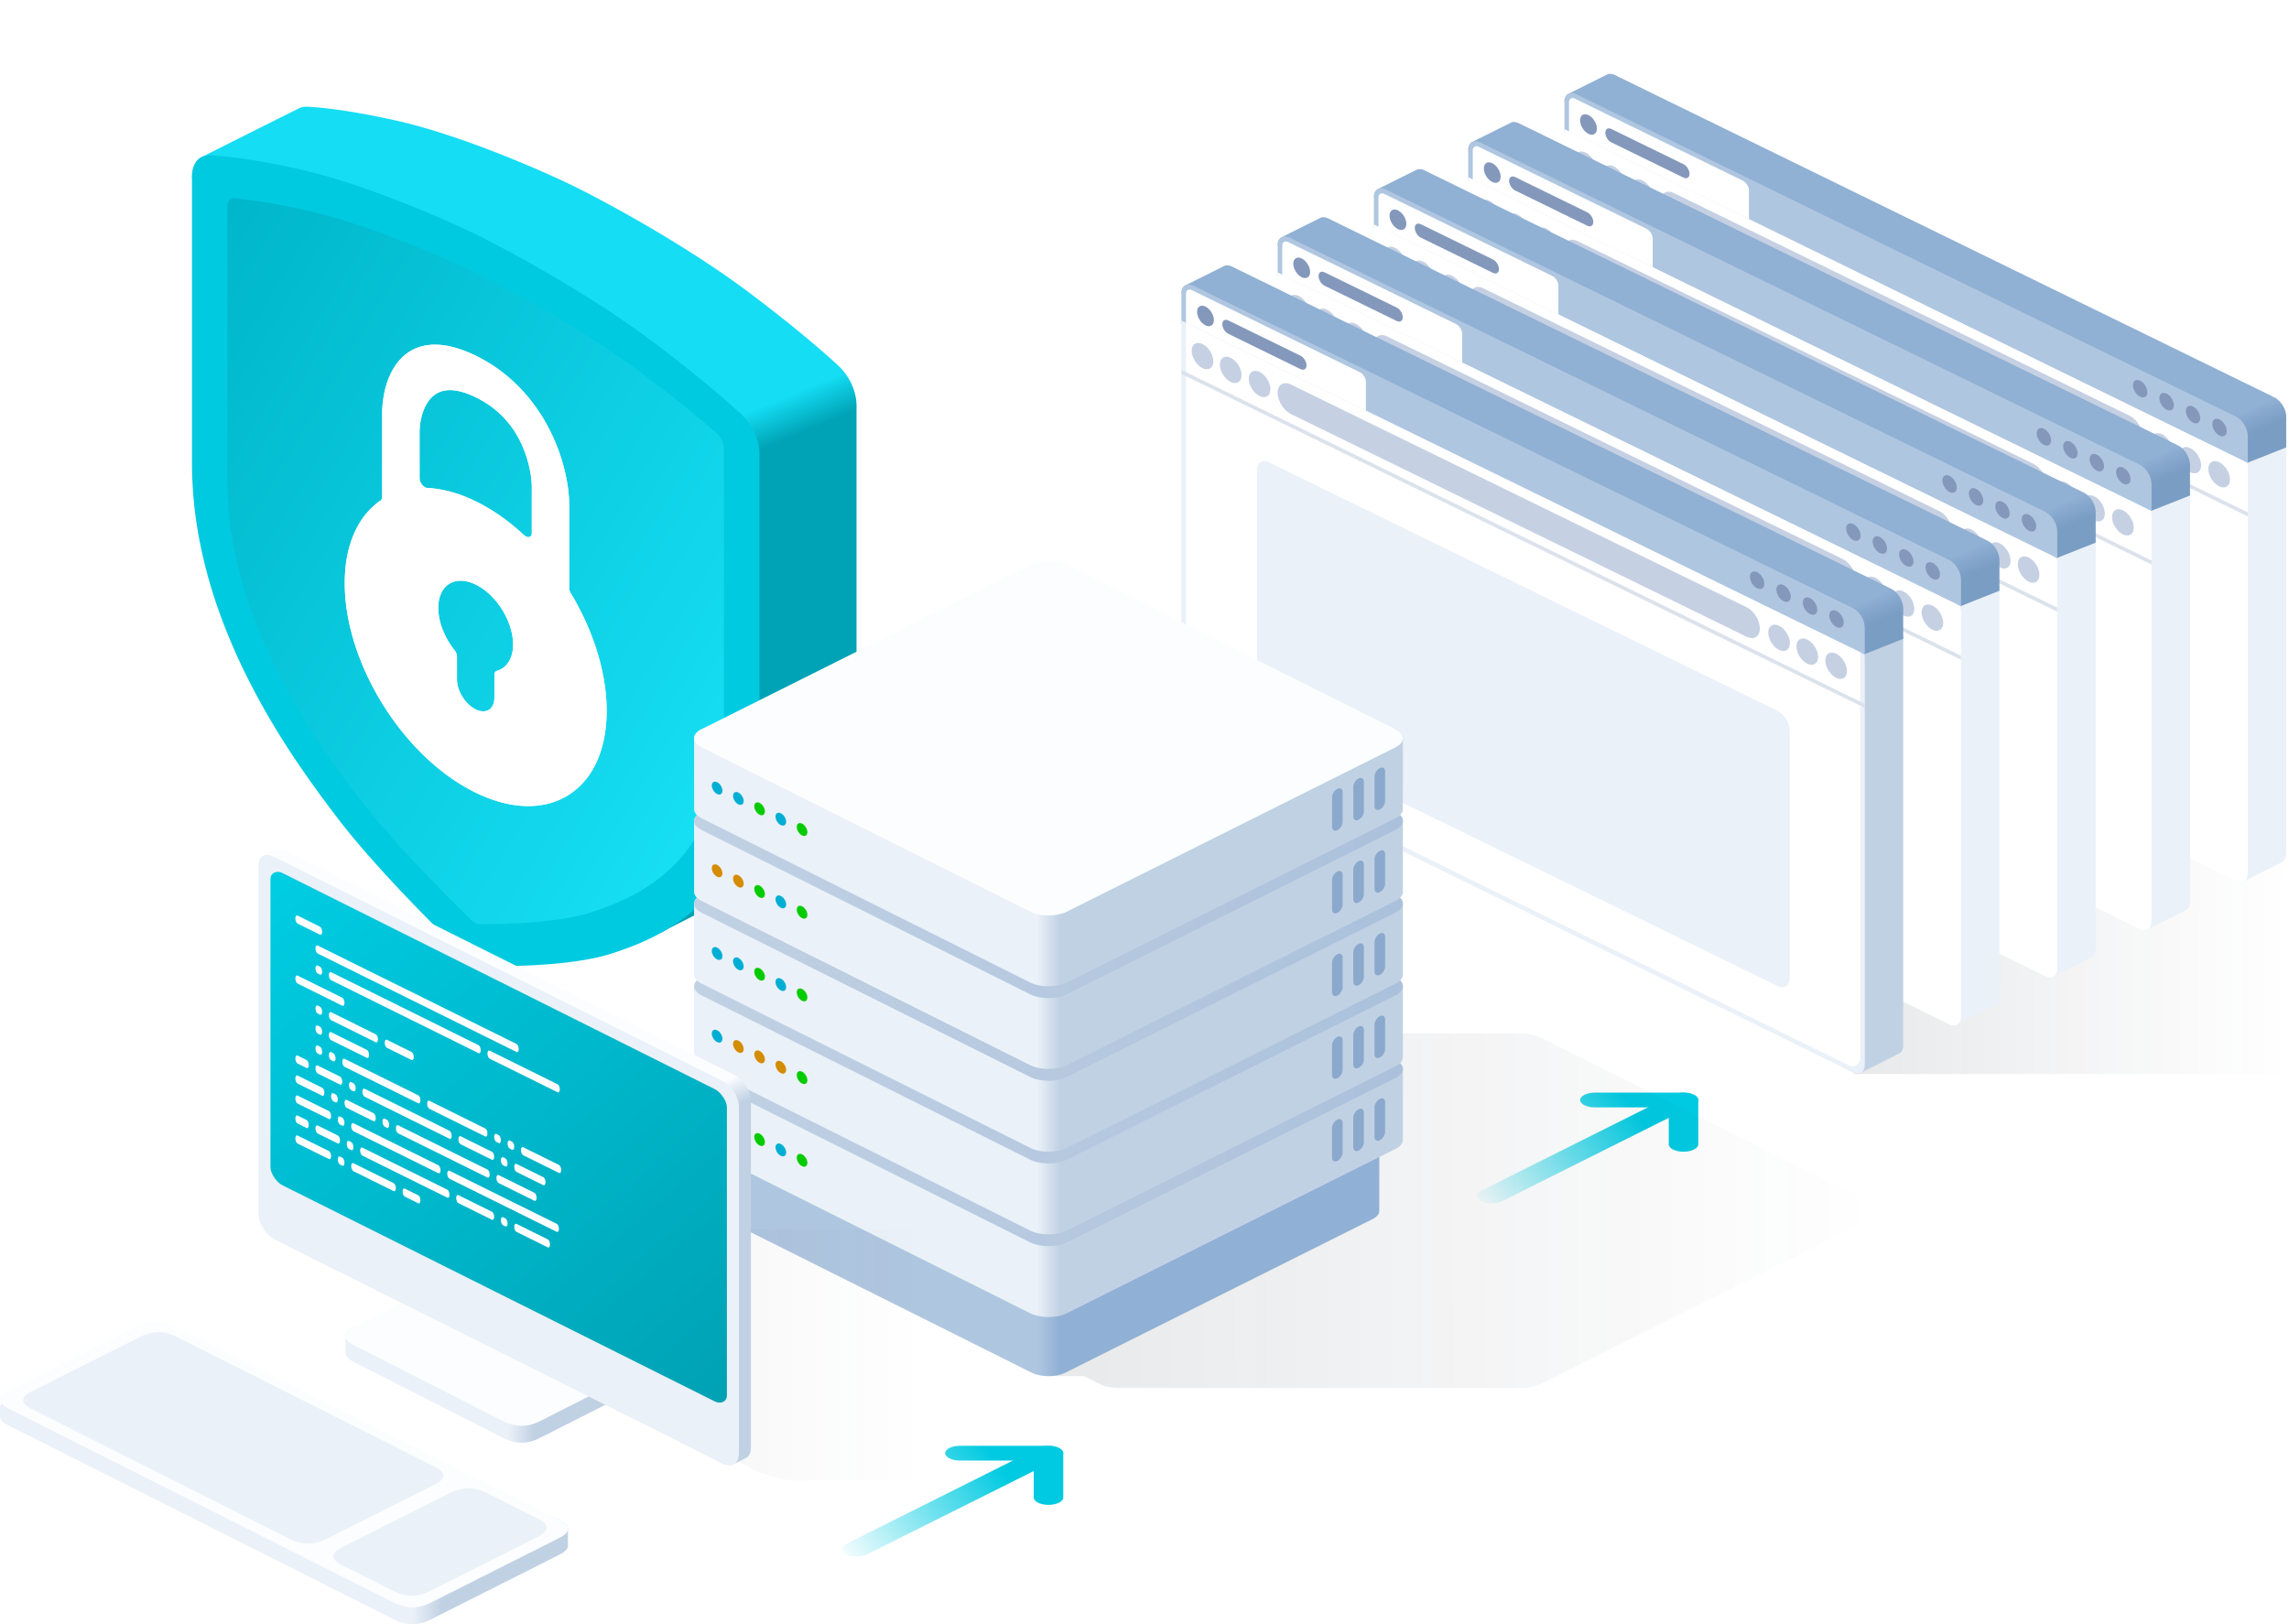 <svg width="310" height="220" fill="none" xmlns="http://www.w3.org/2000/svg"><path fill-rule="evenodd" clip-rule="evenodd" d="M143.414 196.133c.781.391.781 1.024 0 1.414l-26 13c-.781.391-2.047.391-2.828 0-.781-.39-.781-1.023 0-1.414l26-13c.781-.39 2.047-.39 2.828 0Z" fill="url(#a)"/><path fill-rule="evenodd" clip-rule="evenodd" d="M128 196.84c0-.552.895-1 2-1h12c1.105 0 2 .448 2 1v6c0 .552-.895 1-2 1s-2-.448-2-1v-5h-10c-1.105 0-2-.448-2-1Z" fill="url(#b)"/><path fill-rule="evenodd" clip-rule="evenodd" d="M229.414 148.293c.781.39.781 1.024 0 1.414l-26 13c-.781.391-2.047.391-2.828 0-.781-.39-.781-1.024 0-1.414l26-13c.781-.391 2.047-.391 2.828 0Z" fill="url(#c)"/><path fill-rule="evenodd" clip-rule="evenodd" d="M214 149c0-.552.895-1 2-1h12c1.105 0 2 .448 2 1v6c0 .552-.895 1-2 1s-2-.448-2-1v-5h-10c-1.105 0-2-.448-2-1Z" fill="url(#d)"/><path d="M310 145.484h-58.871v-44.355H310v44.355Z" fill="url(#e)"/><path d="M218.737 15.795v-1.75l90.887 46.064v55.575c0 .475-.164.828-.431 1.02-.064.047-5.342 2.693-5.417 2.72-.274.1-.617.072-.989-.11l-82.421-47.308c-.9-.44-1.629-1.61-1.629-2.613V15.795Z" fill="#EBF1F8"/><path d="M211.873 13.797c0-.523.198-.897.515-1.074a961.73 961.73 0 0 1 5.379-2.682c.266-.08.591-.045.942.126l89.286 43.642c.9.44 1.629 1.61 1.629 2.613v4.177l-5.77 2.288-85.117-44.569-6.864-4.521Z" fill="url(#f)"/><path d="M211.873 13.797c0-1.003.729-1.46 1.629-1.02l89.286 43.642c.899.44 1.629 1.61 1.629 2.612v4.178l-92.544-45.235v-4.177Z" fill="#AFC6E0"/><path d="M211.873 19.235v-1.751l92.544 45.234v55.576c0 1.003-.73 1.459-1.629 1.02l-89.286-43.869c-.9-.44-1.629-1.61-1.629-2.612V19.234Z" fill="#fff"/><path d="M212.49 19.536v-1.75l91.309 44.63v54.888c0 1.003-.729 1.46-1.629 1.02l-88.051-43.265c-.9-.44-1.629-1.61-1.629-2.612v-52.91Z" fill="#fff"/><path d="m211.873 24.168 92.544 45.235v.544l-92.544-45.234v-.545Z" fill="#DCE2EC"/><path d="M224.904 27.269c0-1.103.802-1.606 1.792-1.122l61.72 30.168c.989.484 1.791 1.77 1.791 2.874 0 1.103-.802 1.605-1.791 1.122l-61.72-30.168c-.99-.484-1.792-1.77-1.792-2.874Zm-11.638-5.689c0-.902.656-1.313 1.466-.918.81.396 1.466 1.449 1.466 2.352 0 .902-.656 1.313-1.466.918-.81-.396-1.466-1.449-1.466-2.352Zm3.819 1.867c0-.902.657-1.313 1.466-.918.81.396 1.466 1.449 1.466 2.351 0 .903-.656 1.314-1.466.918-.809-.395-1.466-1.448-1.466-2.35Zm3.91 1.911c0-.903.656-1.314 1.466-.918.809.396 1.466 1.448 1.466 2.351s-.657 1.314-1.466.918c-.81-.395-1.466-1.448-1.466-2.35Zm70.353 34.388c0-.903.656-1.314 1.466-.918.809.396 1.466 1.448 1.466 2.351s-.657 1.314-1.466.918c-.81-.396-1.466-1.448-1.466-2.351Zm3.819 1.867c0-.903.656-1.314 1.466-.918.81.396 1.466 1.448 1.466 2.351s-.656 1.314-1.466.918c-.81-.396-1.466-1.448-1.466-2.351Zm3.909 1.911c0-.903.657-1.314 1.466-.918.81.395 1.466 1.448 1.466 2.35 0 .904-.656 1.315-1.466.919-.809-.396-1.466-1.448-1.466-2.351Z" fill="#C5D0E3"/><path d="M212.49 13.862c0-.492.371-.71.829-.486l22.712 11.101c.457.224.828.805.828 1.297v3.924L212.49 17.786v-3.924Z" fill="#fff"/><path d="M292.446 53.928c0-.602.438-.876.978-.612.54.263.977.965.977 1.567s-.437.876-.977.612-.978-.965-.978-1.567Zm-3.583-1.752c0-.602.438-.876.977-.612.54.264.978.966.978 1.567 0 .602-.438.876-.978.612-.539-.263-.977-.965-.977-1.567Zm7.167 3.504c0-.603.438-.877.977-.613.54.264.978.966.978 1.568 0 .602-.438.876-.978.612-.539-.264-.977-.966-.977-1.568Zm3.584 1.75c0-.601.437-.875.977-.611s.977.965.977 1.567-.437.876-.977.612-.977-.965-.977-1.567Zm-85.625-41.126c0-.702.511-1.022 1.14-.714.63.307 1.141 1.126 1.141 1.828 0 .703-.511 1.022-1.141.714-.629-.308-1.14-1.126-1.14-1.828Zm3.421 1.672c0-.502.365-.73.814-.51l9.774 4.777c.449.22.814.804.814 1.306 0 .501-.365.73-.814.51l-9.774-4.777c-.449-.22-.814-.805-.814-1.306Z" fill="#8498BB"/><path d="m205.704 22.312.001-1.751 90.886 46.065V122.2c0 .475-.163.827-.431 1.02a558.68 558.68 0 0 1-5.416 2.72c-.275.1-.617.071-.989-.111l-82.422-47.308c-.899-.44-1.629-1.609-1.629-2.612V22.312Z" fill="#EBF1F8"/><path d="M198.84 20.314c0-.523.198-.897.515-1.074.053-.03 5.318-2.663 5.379-2.682.266-.08.591-.046.942.126l89.286 43.642c.9.44 1.629 1.61 1.629 2.613v4.177l-5.77 2.287-85.117-44.568-6.864-4.521Z" fill="url(#g)"/><path d="M198.84 20.314c0-1.003.729-1.46 1.629-1.02l89.285 43.642c.9.44 1.629 1.61 1.629 2.612v4.177L198.84 24.491v-4.177Z" fill="#AFC6E0"/><path d="M198.84 25.751v-1.75l92.543 45.234v55.575c0 1.003-.729 1.46-1.629 1.02l-89.285-43.868c-.9-.44-1.629-1.61-1.629-2.612v-53.6Z" fill="#fff"/><path d="M199.458 26.053v-1.75l91.309 44.63v54.888c0 1.003-.729 1.46-1.628 1.02l-88.052-43.265c-.9-.44-1.629-1.61-1.629-2.613v-52.91Z" fill="#fff"/><path d="m198.84 30.685 92.543 45.234v.545L198.84 31.23v-.545Z" fill="#DCE2EC"/><path d="M211.871 33.785c0-1.103.803-1.605 1.792-1.121l61.72 30.168c.99.483 1.792 1.77 1.792 2.873 0 1.104-.802 1.606-1.792 1.122l-61.72-30.168c-.989-.483-1.792-1.77-1.792-2.873Zm-11.638-5.688c0-.903.657-1.314 1.466-.918.81.396 1.466 1.448 1.466 2.351s-.656 1.314-1.466.918c-.809-.396-1.466-1.448-1.466-2.351Zm3.82 1.867c0-.903.656-1.314 1.466-.918.809.396 1.466 1.448 1.466 2.351s-.657 1.314-1.466.918c-.81-.396-1.466-1.448-1.466-2.351Zm3.909 1.911c0-.903.656-1.314 1.466-.918.81.395 1.466 1.448 1.466 2.35 0 .904-.656 1.315-1.466.919-.81-.396-1.466-1.448-1.466-2.351Zm70.353 34.388c0-.903.656-1.314 1.466-.918.81.395 1.466 1.448 1.466 2.35 0 .904-.656 1.315-1.466.919-.81-.396-1.466-1.449-1.466-2.351Zm3.819 1.867c0-.903.657-1.314 1.466-.918.81.395 1.466 1.448 1.466 2.35 0 .903-.656 1.314-1.466.919-.809-.396-1.466-1.449-1.466-2.352Zm3.91 1.91c0-.902.656-1.313 1.466-.918.809.396 1.466 1.449 1.466 2.352 0 .902-.657 1.313-1.466.917-.81-.395-1.466-1.448-1.466-2.35Z" fill="#C5D0E3"/><path d="M199.458 20.38c0-.493.371-.711.829-.487l22.712 11.101c.458.224.829.804.829 1.297v3.924l-24.37-11.912v-3.924Z" fill="#fff"/><path d="M279.414 60.444c0-.602.438-.876.978-.612.539.264.977.966.977 1.568 0 .602-.438.876-.977.612-.54-.264-.978-.966-.978-1.568Zm-3.583-1.751c0-.602.437-.876.977-.612.54.263.977.965.977 1.567s-.437.876-.977.612-.977-.965-.977-1.567Zm7.167 3.503c0-.602.437-.876.977-.612s.977.965.977 1.567-.437.876-.977.612-.977-.965-.977-1.567Zm3.583 1.751c0-.601.438-.875.978-.611.539.263.977.965.977 1.567s-.438.876-.977.612c-.54-.264-.978-.966-.978-1.568ZM200.957 22.82c0-.702.511-1.021 1.14-.714.63.308 1.14 1.127 1.14 1.829s-.51 1.022-1.14.714c-.629-.308-1.14-1.127-1.14-1.829Zm3.421 1.672c0-.501.364-.73.814-.51l9.773 4.777c.45.22.815.805.815 1.307 0 .501-.365.73-.815.51l-9.773-4.777c-.45-.22-.814-.805-.814-1.307Z" fill="#8498BB"/><path d="M192.931 28.698v-1.75l90.887 46.064v55.576c0 .474-.164.827-.431 1.02-.064.046-5.342 2.692-5.417 2.72-.274.099-.617.071-.989-.111L194.56 84.909c-.9-.44-1.629-1.61-1.629-2.612V28.698Z" fill="#EBF1F8"/><path d="M186.067 26.7c0-.523.198-.897.515-1.073a897.58 897.58 0 0 1 5.379-2.682c.266-.081.592-.046.943.125l89.285 43.643c.9.44 1.629 1.609 1.629 2.612v4.177l-5.769 2.288-85.117-44.569-6.865-4.521Z" fill="url(#h)"/><path d="M186.067 26.7c0-1.003.73-1.46 1.629-1.02l89.286 43.642c.9.44 1.629 1.61 1.629 2.612v4.178l-92.544-45.235V26.7Z" fill="#AFC6E0"/><path d="M186.067 32.138v-1.751l92.544 45.234v55.576c0 1.003-.729 1.46-1.629 1.02l-89.286-43.869c-.899-.44-1.629-1.609-1.629-2.612V32.138Z" fill="#fff"/><path d="M186.684 32.44v-1.751l91.31 44.631v54.888c0 1.003-.73 1.459-1.629 1.02l-88.052-43.266c-.9-.44-1.629-1.61-1.629-2.612V32.44Z" fill="#fff"/><path d="m186.067 37.071 92.544 45.235v.545l-92.544-45.235v-.545Z" fill="#DCE2EC"/><path d="M199.098 40.172c0-1.103.803-1.606 1.792-1.122l61.72 30.168c.99.484 1.792 1.77 1.792 2.874 0 1.103-.802 1.606-1.792 1.122l-61.72-30.168c-.989-.484-1.792-1.77-1.792-2.874Zm-11.638-5.688c0-.903.657-1.314 1.466-.919.81.396 1.466 1.449 1.466 2.352 0 .902-.656 1.313-1.466.918-.809-.396-1.466-1.449-1.466-2.351Zm3.82 1.866c0-.902.656-1.313 1.466-.918.809.396 1.466 1.449 1.466 2.352 0 .902-.657 1.313-1.466.918-.81-.396-1.466-1.449-1.466-2.352Zm3.909 1.911c0-.903.656-1.314 1.466-.918.81.396 1.466 1.449 1.466 2.351 0 .903-.656 1.314-1.466.918-.81-.395-1.466-1.448-1.466-2.35Zm70.353 34.389c0-.904.656-1.315 1.466-.919.81.396 1.466 1.449 1.466 2.351 0 .903-.656 1.314-1.466.918-.81-.395-1.466-1.448-1.466-2.35Zm3.819 1.866c0-.903.657-1.314 1.466-.918.81.396 1.466 1.448 1.466 2.351s-.656 1.314-1.466.918c-.809-.395-1.466-1.448-1.466-2.35Zm3.91 1.911c0-.903.656-1.314 1.466-.918.809.396 1.466 1.448 1.466 2.351s-.657 1.314-1.466.918c-.81-.396-1.466-1.448-1.466-2.351Z" fill="#C5D0E3"/><path d="M186.684 26.766c0-.493.371-.71.829-.487l22.712 11.101c.458.224.829.805.829 1.297v3.924l-24.37-11.912v-3.923Z" fill="#fff"/><path d="M266.641 66.83c0-.601.437-.875.977-.611s.977.965.977 1.567-.437.876-.977.612-.977-.965-.977-1.567Zm-3.584-1.75c0-.603.438-.877.978-.613.539.264.977.966.977 1.568 0 .601-.438.875-.977.612-.54-.264-.978-.966-.978-1.568Zm7.167 3.502c0-.601.438-.875.978-.612.539.264.977.966.977 1.568 0 .602-.438.876-.977.612-.54-.264-.978-.966-.978-1.568Zm3.584 1.752c0-.602.437-.876.977-.612s.978.966.978 1.567c0 .602-.438.876-.978.612-.54-.263-.977-.965-.977-1.567Zm-85.624-41.127c0-.702.51-1.022 1.14-.714.63.308 1.14 1.126 1.14 1.828 0 .703-.51 1.022-1.14.714-.63-.307-1.14-1.126-1.14-1.828Zm3.42 1.672c0-.502.365-.73.815-.51l9.773 4.777c.45.22.814.804.814 1.306s-.364.73-.814.51l-9.773-4.777c-.45-.22-.815-.805-.815-1.306Z" fill="#8498BB"/><path d="M179.899 35.215v-1.75l90.886 46.064v55.575c0 .475-.163.827-.43 1.02-.064.046-5.342 2.693-5.417 2.72-.274.1-.617.071-.989-.11l-82.421-47.308c-.9-.44-1.629-1.61-1.629-2.613V35.215Z" fill="#EBF1F8"/><path d="M173.034 33.217c0-.523.198-.897.515-1.074a961.73 961.73 0 0 1 5.379-2.682c.266-.08.591-.045.943.126l89.285 43.642c.9.44 1.629 1.61 1.629 2.613v4.177l-5.77 2.287-85.117-44.568-6.864-4.521Z" fill="url(#i)"/><path d="M173.034 33.217c0-1.003.729-1.46 1.629-1.02l89.286 43.642c.899.44 1.629 1.61 1.629 2.612v4.178l-92.544-45.235v-4.177Z" fill="#AFC6E0"/><path d="M173.034 38.654v-1.75l92.544 45.234v55.575c0 1.004-.73 1.46-1.629 1.021l-89.286-43.869c-.9-.44-1.629-1.61-1.629-2.612V38.654Z" fill="#fff"/><path d="M173.652 38.956v-1.75l91.31 44.63v54.888c0 1.003-.73 1.46-1.629 1.02l-88.052-43.265c-.9-.44-1.629-1.61-1.629-2.612v-52.91Z" fill="#fff"/><path d="m173.034 43.588 92.544 45.235v.544l-92.544-45.234v-.545Z" fill="#DCE2EC"/><path d="M186.066 46.689c0-1.104.802-1.606 1.791-1.122l61.72 30.168c.99.484 1.792 1.77 1.792 2.874 0 1.103-.802 1.605-1.792 1.122l-61.72-30.169c-.989-.483-1.791-1.77-1.791-2.873ZM174.428 41c0-.903.656-1.314 1.466-.918.809.396 1.466 1.449 1.466 2.351 0 .903-.657 1.314-1.466.918-.81-.395-1.466-1.448-1.466-2.35Zm3.819 1.867c0-.903.656-1.314 1.466-.918.81.396 1.466 1.448 1.466 2.351s-.656 1.314-1.466.918c-.81-.396-1.466-1.448-1.466-2.35Zm3.909 1.911c0-.903.657-1.314 1.466-.918.81.396 1.466 1.448 1.466 2.351s-.656 1.314-1.466.918c-.809-.396-1.466-1.448-1.466-2.351Zm70.353 34.388c0-.903.657-1.314 1.466-.918.81.395 1.466 1.448 1.466 2.35 0 .904-.656 1.315-1.466.919-.809-.396-1.466-1.448-1.466-2.351Zm3.82 1.867c0-.903.656-1.314 1.466-.918.809.395 1.466 1.448 1.466 2.35 0 .904-.657 1.315-1.466.919-.81-.396-1.466-1.448-1.466-2.351Zm3.909 1.911c0-.903.656-1.314 1.466-.919.81.396 1.466 1.449 1.466 2.352 0 .902-.656 1.314-1.466.918-.81-.396-1.466-1.449-1.466-2.351Z" fill="#C5D0E3"/><path d="M173.652 33.282c0-.492.371-.71.829-.486l22.712 11.101c.458.224.829.805.829 1.297v3.924l-24.37-11.912v-3.924Z" fill="#fff"/><path d="M253.609 73.347c0-.601.437-.875.977-.612.54.264.977.966.977 1.568 0 .602-.437.876-.977.612s-.977-.966-.977-1.568Zm-3.584-1.751c0-.602.438-.876.977-.612.54.264.978.965.978 1.567s-.438.876-.978.612c-.539-.264-.977-.965-.977-1.567Zm7.167 3.503c0-.602.438-.876.977-.612.54.264.978.966.978 1.567 0 .602-.438.876-.978.612-.539-.263-.977-.965-.977-1.567Zm3.584 1.751c0-.601.437-.875.977-.611.54.263.977.965.977 1.567s-.437.876-.977.612-.977-.966-.977-1.567Zm-85.625-41.127c0-.702.511-1.021 1.141-.714.629.308 1.14 1.127 1.14 1.829s-.511 1.022-1.14.714c-.63-.308-1.141-1.127-1.141-1.829Zm3.421 1.672c0-.501.365-.73.814-.51l9.774 4.777c.45.22.814.805.814 1.307 0 .501-.364.73-.814.51l-9.774-4.777c-.449-.22-.814-.805-.814-1.307Z" fill="#8498BB"/><path d="M166.864 41.732V39.98l90.887 46.065v55.575c0 .475-.164.827-.431 1.02-.064.046-5.342 2.693-5.417 2.72-.274.1-.617.071-.989-.111l-82.421-47.308c-.9-.44-1.629-1.609-1.629-2.612V41.732Z" fill="#C1D1E4"/><path d="M160 39.733c0-.522.198-.896.515-1.073.054-.03 5.318-2.664 5.379-2.682.266-.08.591-.046.942.126l89.286 43.642c.9.44 1.629 1.61 1.629 2.613v4.177l-5.77 2.287-85.117-44.568L160 39.733Z" fill="url(#j)"/><path d="M160 39.733c0-1.002.729-1.46 1.629-1.02l89.286 43.643c.899.44 1.629 1.609 1.629 2.612v4.177L160 43.911v-4.178Z" fill="#AFC6E0"/><path d="M160 45.171v-1.75l92.544 45.234v55.575c0 1.003-.73 1.46-1.629 1.02l-89.286-43.868c-.9-.44-1.629-1.61-1.629-2.613V45.171Z" fill="#EBF1F8"/><path d="M160.618 45.473v-1.75l91.309 44.63v54.888c0 1.003-.729 1.46-1.628 1.02l-88.052-43.265c-.9-.44-1.629-1.61-1.629-2.613v-52.91Z" fill="#fff"/><path d="m160 50.105 92.544 45.234v.545L160 50.65v-.545Z" fill="#DCE2EC"/><path d="M173.031 53.206c0-1.104.802-1.606 1.792-1.123l61.72 30.169c.989.483 1.791 1.77 1.791 2.873 0 1.104-.802 1.606-1.791 1.122l-61.72-30.168c-.99-.483-1.792-1.77-1.792-2.873Zm-11.638-5.689c0-.903.656-1.314 1.466-.918.81.396 1.466 1.448 1.466 2.351s-.656 1.314-1.466.918c-.81-.396-1.466-1.448-1.466-2.351Zm3.819 1.867c0-.903.657-1.314 1.466-.918.81.396 1.466 1.448 1.466 2.351s-.656 1.314-1.466.918c-.809-.396-1.466-1.448-1.466-2.351Zm3.91 1.911c0-.903.656-1.314 1.466-.918.809.395 1.466 1.448 1.466 2.35 0 .904-.657 1.315-1.466.919-.81-.396-1.466-1.449-1.466-2.351Zm70.353 34.388c0-.903.656-1.314 1.466-.918.809.395 1.466 1.448 1.466 2.35 0 .904-.657 1.315-1.466.919-.81-.396-1.466-1.449-1.466-2.351Zm3.819 1.867c0-.903.656-1.314 1.466-.918.81.395 1.466 1.448 1.466 2.35 0 .903-.656 1.314-1.466.919-.81-.396-1.466-1.449-1.466-2.351Zm3.909 1.91c0-.902.657-1.313 1.466-.918.81.396 1.466 1.449 1.466 2.352 0 .902-.656 1.313-1.466.918-.809-.396-1.466-1.449-1.466-2.352Z" fill="#C5D0E3"/><path d="M160.618 39.799c0-.492.371-.71.829-.486l22.712 11.1c.458.225.829.805.829 1.298v3.924l-24.37-11.912v-3.924Z" fill="#fff"/><path d="M240.574 79.864c0-.602.438-.876.978-.612s.977.966.977 1.568c0 .602-.437.876-.977.612s-.978-.966-.978-1.568Zm-3.583-1.751c0-.602.437-.876.977-.612.54.263.978.965.978 1.567s-.438.876-.978.612-.977-.965-.977-1.567Zm7.167 3.503c0-.602.438-.876.977-.612.54.264.978.965.978 1.567s-.438.876-.978.612c-.539-.264-.977-.965-.977-1.567Zm3.583 1.752c0-.602.438-.876.978-.612.54.263.977.965.977 1.567s-.437.876-.977.612-.978-.966-.978-1.567ZM162.117 42.24c0-.702.511-1.022 1.14-.714.63.308 1.141 1.127 1.141 1.829s-.511 1.022-1.141.714c-.629-.308-1.14-1.127-1.14-1.829Zm3.421 1.672c0-.501.364-.73.814-.51l9.774 4.777c.449.22.814.805.814 1.307 0 .501-.365.73-.814.51l-9.774-4.778c-.45-.22-.814-.804-.814-1.306Z" fill="#8498BB"/><path d="M170.235 63.7c0-1.034.751-1.504 1.678-1.051l68.797 33.627c.927.453 1.678 1.658 1.678 2.691v33.526c0 1.033-.751 1.503-1.678 1.05l-68.797-33.627c-.927-.453-1.678-1.658-1.678-2.691V63.699Z" fill="#EBF1F8"/><path fill-rule="evenodd" clip-rule="evenodd" d="m26 24.027 13.154 32.185c0 21.38 13.208 39.554 19.932 48.308 4.67 6.081-.94 19.462 3.534 23.756 1.152 1.106 2.454 1.741 3.607 1.759 4.474.071 12.017-.198 16.687-1.723 2.044-.667 4.686-.798 7.375-2.402.37-.221 13.895-7.031 14.266-7.277C110.347 114.78 116 107.68 116 93.693V54.93c0-1.832-.9-3.949-2.465-5.396-2.361-2.183-6.275-5.53-11.944-9.799-8.645-6.51-19.611-12.433-24.014-14.58-4.403-2.148-15.37-6.923-24.015-8.845-5.668-1.26-9.582-1.732-11.943-1.852a2.287 2.287 0 0 0-1.048.177c-.113.05-13.374 6.687-13.474 6.755-.71.487-1.097 1.434-1.097 2.636Z" fill="url(#k)"/><path fill-rule="evenodd" clip-rule="evenodd" d="M26 24.026V62.79c0 21.379 13.208 39.553 19.932 48.308 4.67 6.081 12.214 13.707 16.688 18 1.152 1.106 2.454 1.742 3.607 1.76 4.474.07 12.017-.198 16.687-1.723 6.724-2.196 19.932-7.486 19.932-28.865V61.507c0-1.832-.9-3.948-2.465-5.396-2.36-2.183-6.275-5.529-11.943-9.798-8.646-6.511-19.612-12.434-24.015-14.58-4.403-2.148-15.37-6.923-24.014-8.846-5.67-1.26-9.583-1.732-11.944-1.852C26.9 20.956 26 22.195 26 24.026Z" fill="#00CAE0"/><path fill-rule="evenodd" clip-rule="evenodd" d="M31.762 26.857c-.58-.054-.96.375-.96 1.06v37.229c0 18.72 11.46 34.68 18.011 43.213 3.979 5.181 10.58 11.945 15.033 16.259.37.358.784.56 1.153.563 4.453.029 11.055-.295 15.033-1.596 6.552-2.141 18.011-6.923 18.011-25.644v-37.23c0-.684-.38-1.483-.96-1.994-2.2-1.94-5.425-4.613-9.786-7.898-8.11-6.108-18.642-11.812-22.874-13.876-4.232-2.064-14.765-6.635-22.874-8.437-4.361-.97-7.587-1.442-9.787-1.649Z" fill="url(#l)"/><g filter="url(#m)"><path fill-rule="evenodd" clip-rule="evenodd" d="M51.756 56.09v11.224c0 .215-.077.384-.21.475-3.01 2.067-4.857 5.942-4.857 11.198 0 10.896 7.94 23.603 17.734 28.379 9.794 4.777 17.734-.184 17.734-11.08 0-5.256-1.847-10.932-4.858-15.937a1.365 1.365 0 0 1-.21-.68V68.447c0-2.33-.607-6.059-2.503-9.915-1.99-4.045-5.284-7.977-10.163-10.356-4.88-2.38-8.173-1.662-10.163.443-1.897 2.005-2.504 5.142-2.504 7.472Zm6.616-2.173c-1.143 1.21-1.55 3.216-1.55 4.644v6.235c0 .604.568 1.281 1.072 1.305 2.02.095 4.224.68 6.529 1.804 2.305 1.125 4.508 2.688 6.528 4.564.505.469 1.072.345 1.072-.259v-6.235c0-1.428-.406-3.831-1.55-6.156-1.05-2.135-2.822-4.433-6.05-6.007-3.228-1.574-5-1.006-6.051.105ZM69.49 87.288c0 1.917-.86 3.191-2.174 3.569-.217.062-.36.26-.36.553v3.099c0 1.556-1.134 2.265-2.533 1.583-1.4-.683-2.534-2.498-2.534-4.055V88.94c0-.294-.143-.63-.36-.904-1.313-1.66-2.173-3.772-2.173-5.69 0-3.112 2.269-4.53 5.067-3.165 2.798 1.365 5.067 4.995 5.067 8.108Z" fill="#fff"/></g><path fill-rule="evenodd" clip-rule="evenodd" d="M51.756 56.09v11.224c0 .215-.077.384-.21.475-3.01 2.067-4.857 5.942-4.857 11.198 0 10.896 7.94 23.603 17.734 28.379 9.794 4.777 17.734-.184 17.734-11.08 0-5.256-1.847-10.932-4.858-15.937a1.365 1.365 0 0 1-.21-.68V68.447c0-2.33-.607-6.059-2.503-9.915-1.99-4.045-5.284-7.977-10.163-10.356-4.88-2.38-8.173-1.662-10.163.443-1.897 2.005-2.504 5.142-2.504 7.472Zm6.616-2.173c-1.143 1.21-1.55 3.216-1.55 4.644v6.235c0 .604.568 1.281 1.072 1.305 2.02.095 4.224.68 6.529 1.804 2.305 1.125 4.508 2.688 6.528 4.564.505.469 1.072.345 1.072-.259v-6.235c0-1.428-.406-3.831-1.55-6.156-1.05-2.135-2.822-4.433-6.05-6.007-3.228-1.574-5-1.006-6.051.105ZM69.49 87.288c0 1.917-.86 3.191-2.174 3.569-.217.062-.36.26-.36.553v3.099c0 1.556-1.134 2.265-2.533 1.583-1.4-.683-2.534-2.498-2.534-4.055V88.94c0-.294-.143-.63-.36-.904-1.313-1.66-2.173-3.772-2.173-5.69 0-3.112 2.269-4.53 5.067-3.165 2.798 1.365 5.067 4.995 5.067 8.108Z" fill="#fff"/><path d="M146.8 186.4H142l40.8-46.4H206c1.28 0 2.133.267 2.4.4l44.8 22.4c.267.133.8.56.8 1.2 0 .64-.533 1.067-.8 1.2l-44 22c-1.6.8-2.4.8-3.2.8h-54.4c-.533 0-1.76-.08-2.4-.4l-2.4-1.2Z" fill="url(#n)"/><path d="M98.156 165.154c-.61-.305-.928-.7-.954-1.099a6324.94 6324.94 0 0 1 0-10.67c.026-.399.344-.794.954-1.099l41.536-11.808c1.275-.637 3.341-.637 4.615 0l41.537 11.808c.605.303.923.695.953 1.092.005.059.003 10.678-.005 10.737-.053.378-.369.749-.948 1.039l-41.537 20.768c-1.274.637-3.34.637-4.615 0l-41.536-20.768Z" fill="url(#o)"/><path d="M95.024 155.636c-.653-.326-.993-.749-1.022-1.177-.003-.039-.003-9.678 0-9.718.029-.427.37-.851 1.022-1.177l44.504-12.652c1.365-.682 3.579-.682 4.944 0l44.504 12.652c.649.324.989.744 1.021 1.169.005.063.003 9.727-.006 9.79-.056.406-.395.803-1.015 1.113l-44.504 22.252c-1.365.683-3.579.683-4.944 0l-44.504-22.252Z" fill="url(#p)"/><path d="M95.024 146.036c-1.365-.682-1.365-1.789 0-2.472l44.504-22.252c1.365-.683 3.579-.683 4.944 0l44.504 22.252c1.365.683 1.365 1.79 0 2.472l-44.504 22.252c-1.365.683-3.579.683-4.944 0l-44.504-22.252Z" fill="url(#q)"/><path d="M95.024 144.436c-.653-.326-.993-.75-1.022-1.177-.003-.039-.003-9.679 0-9.718.029-.428.37-.851 1.022-1.177l44.504-12.652c1.365-.683 3.579-.683 4.944 0l44.504 12.652c.649.324.989.744 1.021 1.169.005.063.003 9.727-.006 9.79-.056.405-.395.803-1.015 1.113l-44.504 22.252c-1.365.683-3.579.683-4.944 0l-44.504-22.252Z" fill="url(#r)"/><path d="M95.024 134.837c-1.365-.683-1.365-1.79 0-2.472l44.504-22.252c1.365-.683 3.579-.683 4.944 0l44.504 22.252c1.365.682 1.365 1.789 0 2.472l-44.504 22.252c-1.365.683-3.579.683-4.944 0l-44.504-22.252Z" fill="url(#s)"/><path d="M95.024 133.237c-.653-.326-.993-.75-1.022-1.177-.003-.04-.003-9.679 0-9.718.029-.428.37-.851 1.022-1.177l44.504-12.652c1.365-.683 3.579-.683 4.944 0l44.504 12.652c.649.324.989.744 1.021 1.169.005.063.003 9.726-.006 9.789-.056.406-.395.804-1.015 1.114l-44.504 22.252c-1.365.682-3.579.682-4.944 0l-44.504-22.252Z" fill="url(#t)"/><path d="M95.024 123.636c-1.365-.683-1.365-1.79 0-2.473l44.504-22.251c1.365-.683 3.579-.683 4.944 0l44.504 22.251c1.365.683 1.365 1.79 0 2.473l-44.504 22.251c-1.365.683-3.579.683-4.944 0l-44.504-22.251Z" fill="url(#u)"/><path d="M95.024 122.036c-.653-.326-.993-.749-1.022-1.177-.003-.039-.003-9.678 0-9.718.029-.427.37-.851 1.022-1.177l44.504-12.652c1.365-.683 3.579-.683 4.944 0l44.504 12.652c.649.324.989.744 1.021 1.169.005.063.003 9.727-.006 9.79-.056.406-.395.803-1.015 1.113l-44.504 22.252c-1.365.683-3.579.683-4.944 0l-44.504-22.252Z" fill="url(#v)"/><path d="M95.024 112.437c-1.365-.683-1.365-1.79 0-2.473l44.504-22.252c1.365-.682 3.579-.682 4.944 0l44.504 22.252c1.365.683 1.365 1.79 0 2.473l-44.504 22.251c-1.365.683-3.579.683-4.944 0l-44.504-22.251Z" fill="url(#w)"/><path d="M95.024 110.836c-.653-.326-.993-.75-1.022-1.177-.003-.04-.003-9.679 0-9.718.029-.428.37-.851 1.022-1.177l44.504-12.652c1.365-.683 3.579-.683 4.944 0l44.504 12.652c.649.324.989.744 1.021 1.169.005.063.003 9.726-.006 9.79-.056.405-.395.803-1.015 1.113l-44.504 22.252c-1.365.683-3.579.683-4.944 0l-44.504-22.252Z" fill="url(#x)"/><path d="M95.024 101.236c-1.365-.683-1.365-1.79 0-2.472l44.504-22.252c1.365-.683 3.579-.683 4.944 0l44.504 22.252c1.365.683 1.365 1.789 0 2.472l-44.504 22.252c-1.365.683-3.579.683-4.944 0l-44.504-22.252Z" fill="#FBFDFF"/><circle cx=".8" cy=".8" r=".8" transform="matrix(.899 .438 0 1 96.401 105.6)" fill="#00AED4"/><circle cx=".8" cy=".8" r=".8" transform="matrix(.899 .438 0 1 99.277 107.003)" fill="#00AED4"/><circle cx=".8" cy=".8" r=".8" transform="matrix(.899 .438 0 1 102.153 108.407)" fill="#04CB00"/><circle cx=".8" cy=".8" r=".8" transform="matrix(.899 .438 0 1 105.028 109.808)" fill="#00AED4"/><circle cx=".8" cy=".8" r=".8" transform="matrix(.899 .438 0 1 107.906 111.211)" fill="#04CB00"/><circle cx=".8" cy=".8" r=".8" transform="matrix(.899 .438 0 1 96.4 116.8)" fill="#D48C00"/><circle cx=".8" cy=".8" r=".8" transform="matrix(.899 .438 0 1 99.277 118.204)" fill="#D48C00"/><circle cx=".8" cy=".8" r=".8" transform="matrix(.899 .438 0 1 102.152 119.607)" fill="#04CB00"/><circle cx=".8" cy=".8" r=".8" transform="matrix(.899 .438 0 1 105.028 121.009)" fill="#00AED4"/><circle cx=".8" cy=".8" r=".8" transform="matrix(.899 .438 0 1 107.905 122.411)" fill="#04CB00"/><circle cx=".8" cy=".8" r=".8" transform="matrix(.899 .438 0 1 96.4 128.001)" fill="#00AED4"/><circle cx=".8" cy=".8" r=".8" transform="matrix(.899 .438 0 1 99.277 129.404)" fill="#00AED4"/><circle cx=".8" cy=".8" r=".8" transform="matrix(.899 .438 0 1 102.152 130.808)" fill="#04CB00"/><circle cx=".8" cy=".8" r=".8" transform="matrix(.899 .438 0 1 105.028 132.209)" fill="#00AED4"/><circle cx=".8" cy=".8" r=".8" transform="matrix(.899 .438 0 1 107.905 133.612)" fill="#04CB00"/><circle cx=".8" cy=".8" r=".8" transform="matrix(.899 .438 0 1 96.4 139.201)" fill="#00AED4"/><circle cx=".8" cy=".8" r=".8" transform="matrix(.899 .438 0 1 99.276 140.604)" fill="#D48C00"/><circle cx=".8" cy=".8" r=".8" transform="matrix(.899 .438 0 1 102.153 142.006)" fill="#D48C00"/><circle cx=".8" cy=".8" r=".8" transform="matrix(.899 .438 0 1 105.029 143.409)" fill="#D48C00"/><circle cx=".8" cy=".8" r=".8" transform="matrix(.899 .438 0 1 107.905 144.812)" fill="#04CB00"/><circle cx=".8" cy=".8" r=".8" transform="matrix(.899 .438 0 1 96.4 150.401)" fill="#04CB00"/><circle cx=".8" cy=".8" r=".8" transform="matrix(.899 .438 0 1 99.277 151.805)" fill="#00AED4"/><circle cx=".8" cy=".8" r=".8" transform="matrix(.899 .438 0 1 102.153 153.206)" fill="#04CB00"/><circle cx=".8" cy=".8" r=".8" transform="matrix(.899 .438 0 1 105.029 154.609)" fill="#00AED4"/><circle cx=".8" cy=".8" r=".8" transform="matrix(.899 .438 0 1 107.905 156.012)" fill="#04CB00"/><path d="M186.151 105.195c0-.442.322-.957.719-1.151.398-.193.72.008.72.45v4c0 .441-.322.957-.72 1.15-.397.194-.719-.007-.719-.449v-4Zm-2.876 1.403c0-.442.322-.957.719-1.151.397-.194.719.008.719.449v4c0 .442-.322.957-.719 1.151-.397.194-.719-.007-.719-.449v-4Zm-2.876 1.403c0-.442.322-.957.719-1.151.397-.194.719.007.719.449v4c0 .442-.322.957-.719 1.151-.397.194-.719-.008-.719-.449v-4Zm5.752 8.395c0-.442.322-.957.719-1.151.398-.194.72.007.72.449v4c0 .442-.322.957-.72 1.151-.397.194-.719-.008-.719-.449v-4Zm-2.876 1.402c0-.441.322-.957.719-1.15.397-.194.719.007.719.449v4c0 .442-.322.957-.719 1.151-.397.193-.719-.008-.719-.45v-4Zm-2.876 1.403c0-.442.322-.957.719-1.151.397-.193.719.008.719.45v4c0 .442-.322.957-.719 1.15-.397.194-.719-.007-.719-.449v-4Zm5.752 8.395c0-.442.322-.957.719-1.151.398-.194.72.008.72.449v4c0 .442-.322.957-.72 1.151-.397.194-.719-.007-.719-.449v-4Zm-2.876 1.403c0-.442.322-.957.719-1.151.397-.194.719.007.719.449v4c0 .442-.322.957-.719 1.151-.397.194-.719-.008-.719-.449v-4Zm-2.876 1.402c0-.441.322-.957.719-1.15.397-.194.719.007.719.449v4c0 .442-.322.957-.719 1.151-.397.193-.719-.008-.719-.45v-4Zm5.752 8.395c0-.442.322-.957.719-1.151.398-.193.72.008.72.45v4c0 .442-.322.957-.72 1.15-.397.194-.719-.007-.719-.449v-4Zm-2.876 1.403c0-.442.322-.957.719-1.151.397-.193.719.008.719.45v4c0 .441-.322.957-.719 1.15-.397.194-.719-.007-.719-.449v-4Zm-2.876 1.403c0-.442.322-.957.719-1.151.397-.194.719.008.719.449v4c0 .442-.322.957-.719 1.151-.397.194-.719-.007-.719-.449v-4Zm5.752 8.393c0-.442.322-.957.719-1.151.398-.193.72.008.72.45v4c0 .442-.322.957-.72 1.15-.397.194-.719-.007-.719-.449v-4Zm-2.876 1.403c0-.442.322-.957.719-1.151.397-.193.719.008.719.45v4c0 .441-.322.957-.719 1.15-.397.194-.719-.007-.719-.449v-4Zm-2.876 1.403c0-.442.322-.957.719-1.151.397-.194.719.008.719.449v4c0 .442-.322.957-.719 1.151-.397.194-.719-.007-.719-.449v-4Z" fill="#8BA9CC"/><path d="M16.636 181.887c1.627-.818 3.254-.818 4.88 0 1.628.818 52.565 23.182 54.192 24 .744.374 1.147.748 1.211 1.122.012.071.012 2.414 0 2.484-.064.374-.467.748-1.21 1.122-1.628.818-15.79 7.953-17.417 8.771-1.627.818-3.254.818-4.88 0L1.22 193.113c-.787-.396-1.193-.791-1.219-1.187v-1.354c.026-.395.432-.791 1.22-1.187 1.3-.654 3.486-1.498 15.415-7.498Z" fill="url(#y)"/><path d="M23.517 179.614c-1.627-.819-3.254-.819-4.88 0-11.93 6-16.115 8.116-17.417 8.771-1.627.818-1.627 1.636 0 2.455l52.191 26.273c1.627.818 3.254.818 4.88 0 1.628-.818 15.79-7.953 17.417-8.771 1.627-.818 1.627-1.637 0-2.455l-52.191-26.273Z" fill="#FBFDFF"/><path d="M65.89 202.205c-1.627-.818-3.254-.818-4.88 0l-14.642 7.364c-1.626.818-1.626 1.636 0 2.454 1.627.818 5.311 2.683 6.938 3.501 1.627.819 3.254.819 4.88 0l14.642-7.363c1.627-.819 1.627-1.637 0-2.455-1.627-.818-5.311-2.683-6.938-3.501Zm-42-21.136c-1.627-.818-3.254-.818-4.88 0l-14.642 7.364c-1.627.818-1.627 1.636 0 2.455l34.938 17.583c1.627.819 3.254.819 4.88 0l14.642-7.363c1.626-.819 1.626-1.637 0-2.455L23.89 181.069Z" fill="#EBF1F8"/><path d="M110.5 200.5H125v-34H44.5c-4 0-7 .5-3 2.5S98 197 102 199s7 1.5 8.5 1.5Z" fill="url(#z)"/><path d="M57.418 178.3s3.253-.818 4.88 0c1.627.818 18.565 6.182 20.191 7.001.744.374 1.148.748 1.212 1.122.012.07.012 2.413 0 2.483-.064.374-.468.748-1.212 1.122-1.626.818-7.79 3.953-9.416 4.771-1.627.819-3.253.819-4.88 0-1.627-.818-18.565-9.455-20.192-10.273-.786-.396-1.193-.791-1.218-1.187-.002-.027-.002-2.327 0-2.354.025-.395.432-.791 1.218-1.187 1.302-.654 9.417-1.498 9.417-1.498Z" fill="url(#A)"/><path d="M62.298 175.027c-1.627-.818-3.254-.818-4.88 0 0 0-8.115 4.117-9.417 4.771-1.626.818-1.626 1.637 0 2.455 1.627.818 18.565 9.455 20.192 10.273 1.627.818 3.253.818 4.88 0 1.627-.818 7.79-3.953 9.416-4.771 1.627-.818 1.627-1.637 0-2.455-1.626-.818-18.564-9.455-20.191-10.273Z" fill="#FBFDFF"/><path d="m99.258 145.502-60.191-30.095c-.782-.392-1.377-.501-1.783-.327-.03.013-1.686.84-1.714.856-.38.216-.57.718-.57 1.504 0 14.235 1.627 45.134 1.627 46.11 0 1.22.813 2.847 2.44 3.661 1.627.813 56.938 30.095 58.565 30.909.75.375 1.327.404 1.731.207.048-.023 1.72-.863 1.763-.893.382-.261.573-.757.573-1.348v-46.923c0-1.22-.814-2.847-2.44-3.661Z" fill="url(#B)"/><path d="M37.44 116.22c-1.627-.814-2.44-.407-2.44 1.22v46.923c0 1.22.813 2.847 2.44 3.661l60.192 30.095c1.626.814 2.44 0 2.44-1.22v-46.923c0-1.22-.814-2.847-2.44-3.661L37.44 116.22Z" fill="#EBF1F8"/><path d="M36.627 119.066c0-.813.813-1.22 1.627-.813l58.564 29.282c.814.407 1.627 1.627 1.627 2.44v39.043c0 .814-.813 1.22-1.627.814l-58.564-29.283c-.814-.406-1.627-1.626-1.627-2.44v-39.043Z" fill="url(#C)"/><path d="M66.017 142.707c0-.299.135-.474.302-.392l9.197 4.553c.167.082.302.392.302.691 0 .299-.135.475-.302.392l-9.197-4.552c-.167-.083-.302-.392-.302-.692Zm-8.168 6.791c0-.299.135-.474.302-.392l7.563 3.744c.167.083.303.392.303.691 0 .3-.136.475-.303.392l-7.563-3.743c-.167-.083-.302-.393-.302-.692Zm-14.824-5.17c-.167-.083-.302.092-.302.392 0 .299.135.608.302.691l3.025 1.497c.168.083.303-.092.303-.391 0-.3-.136-.609-.303-.692l-3.025-1.497Zm19.362 9.583c-.168-.082-.303.093-.303.392 0 .299.135.609.303.692l4.235 2.096c.167.083.302-.093.302-.392 0-.299-.135-.609-.302-.691l-4.235-2.097Zm7.26 4.136c0-.299.135-.475.303-.392l3.63 1.797c.167.082.302.392.302.691 0 .299-.135.475-.302.392l-3.63-1.797c-.168-.082-.303-.392-.303-.691Zm-29.344-12.359c-.167-.082-.303.093-.303.392 0 .3.136.609.303.692l3.327 1.647c.167.083.303-.093.303-.392 0-.299-.136-.609-.303-.691l-3.328-1.648Zm26.924 13.869c0-.299.135-.474.302-.392l4.84 2.396c.168.083.303.393.303.692 0 .299-.135.474-.302.392l-4.84-2.396c-.168-.083-.303-.392-.303-.692Zm-26.924-11.16c-.167-.083-.303.093-.303.392 0 .299.136.609.303.691l4.235 2.097c.167.082.302-.093.302-.392 0-.299-.135-.609-.302-.692l-4.235-2.096Zm20.268 10.574c0-.299.136-.474.303-.391l14.521 7.187c.167.083.303.393.303.692 0 .299-.136.474-.303.392l-14.521-7.188c-.167-.083-.303-.392-.303-.692Zm-17.848-6.126c0-.299.135-.475.302-.392l2.723 1.348c.167.083.302.392.302.691 0 .299-.135.475-.302.392l-2.723-1.347c-.167-.083-.302-.393-.302-.692Zm19.059 9.434c0-.299.135-.475.302-.392l4.538 2.246c.167.083.302.392.302.692 0 .299-.135.474-.302.392l-4.538-2.247c-.167-.082-.303-.392-.303-.691Zm7.865 3.893c0-.299.135-.474.303-.392l4.235 2.097c.167.082.302.392.302.691 0 .299-.135.475-.302.392l-4.235-2.096c-.168-.083-.303-.393-.303-.692ZM40 154.206c0-.299.135-.475.303-.392l4.235 2.096c.167.083.302.393.302.692 0 .299-.135.474-.302.392l-4.235-2.097c-.168-.082-.303-.392-.303-.691Zm7.563 3.743c0-.299.136-.474.302-.391l5.446 2.695c.167.083.302.392.302.691 0 .3-.135.475-.302.392l-5.446-2.695c-.166-.083-.302-.392-.302-.692Zm-3.025-25.873c0-.3.135-.475.302-.392l19.967 9.883c.167.082.302.392.302.691 0 .299-.135.475-.302.392l-19.967-9.883c-.167-.083-.302-.392-.302-.691Zm0 5.417c0-.3.135-.475.302-.392l6.05 2.995c.168.082.303.392.303.691 0 .299-.135.475-.302.392l-6.05-2.995c-.168-.083-.303-.392-.303-.691Zm0 2.708c0-.299.135-.475.302-.392l4.84 2.396c.168.083.303.392.303.691 0 .3-.135.475-.302.392l-4.84-2.395c-.168-.083-.303-.393-.303-.692Zm1.815 3.607c0-.299.135-.475.303-.392l9.983 4.942c.167.082.302.392.302.691 0 .299-.135.475-.302.392l-9.983-4.942c-.168-.082-.303-.392-.303-.691Zm24.202 11.98c0-.3.135-.475.302-.392l4.84 2.396c.168.082.303.392.303.691 0 .299-.135.475-.302.392l-4.84-2.396c-.168-.083-.303-.392-.303-.691Zm-21.479-7.924c0-.299.135-.474.302-.392l11.496 5.691c.167.082.302.392.302.691 0 .299-.135.475-.302.392l-11.496-5.69c-.167-.083-.302-.393-.302-.692Zm-.303 7.976c0-.299.136-.475.303-.392l11.495 5.69c.168.083.303.393.303.692 0 .299-.136.474-.303.392l-11.495-5.691c-.167-.082-.303-.392-.303-.691Zm-2.117-6.465c0-.299.135-.475.302-.392l3.63 1.797c.167.082.303.392.303.691 0 .299-.136.475-.303.392l-3.63-1.797c-.167-.082-.302-.392-.302-.691Zm6.957 3.444c0-.299.136-.475.303-.392l12.1 5.99c.168.082.303.392.303.691 0 .299-.135.475-.302.392l-12.101-5.99c-.167-.082-.303-.392-.303-.691Zm-6.05-.287c0-.299.136-.474.302-.391l11.496 5.69c.167.083.303.392.303.691 0 .299-.136.475-.303.392l-11.495-5.69c-.167-.083-.303-.392-.303-.692Zm20.269 12.742c0-.299.135-.475.303-.392l.302.15c.167.082.303.392.303.691 0 .299-.136.475-.303.392l-.302-.15c-.168-.082-.303-.392-.303-.691ZM40 151.497c0-.299.135-.474.303-.392l1.21.599c.167.083.302.393.302.692 0 .299-.135.474-.302.392l-1.21-.599c-.168-.083-.303-.392-.303-.692Zm0-8.125c0-.299.135-.475.303-.392l1.21.599c.167.083.302.392.302.691 0 .3-.135.475-.302.392l-1.21-.599c-.168-.082-.303-.392-.303-.691Zm2.723-12.195c0-.299.135-.475.302-.392l.303.15c.167.083.302.392.302.691 0 .3-.135.475-.302.392l-.303-.149c-.167-.083-.302-.393-.302-.692Zm0 5.417c0-.299.135-.475.302-.392l.303.15c.167.083.302.392.302.691 0 .3-.135.475-.302.392l-.303-.149c-.167-.083-.302-.393-.302-.692Zm0 2.709c0-.3.135-.475.302-.392l.303.149c.167.083.302.393.302.692 0 .299-.135.474-.302.392l-.303-.15c-.167-.083-.302-.392-.302-.691Zm0 2.708c0-.299.135-.475.302-.392l.303.15c.167.083.302.392.302.691 0 .3-.135.475-.302.392l-.303-.149c-.167-.083-.302-.393-.302-.692Zm1.815.899c0-.3.135-.475.302-.392l.303.149c.167.083.302.393.302.692 0 .299-.135.474-.302.392l-.303-.15c-.167-.083-.302-.392-.302-.691Zm22.386 11.081c0-.3.136-.475.303-.392l.302.149c.168.083.303.393.303.692 0 .299-.135.475-.303.392l-.302-.15c-.167-.083-.303-.392-.303-.691Zm1.816.898c0-.299.135-.475.302-.392l.302.15c.168.083.303.392.303.691 0 .299-.135.475-.303.392l-.302-.149c-.167-.083-.302-.393-.302-.692Zm-21.48-7.923c0-.299.136-.475.303-.392l.302.15c.168.082.303.392.303.691 0 .299-.135.475-.303.392l-.302-.15c-.167-.083-.303-.392-.303-.691Zm20.572 10.182c0-.299.135-.474.303-.392l.302.15c.167.083.303.392.303.692 0 .299-.136.474-.303.392l-.302-.15c-.168-.083-.303-.392-.303-.692Zm-22.992-8.672c0-.299.136-.474.303-.392l.302.15c.167.083.303.392.303.692 0 .299-.136.474-.303.391l-.302-.149c-.167-.083-.303-.393-.303-.692Zm6.958 3.444c0-.299.136-.474.303-.392l.302.15c.167.083.303.392.303.692 0 .299-.136.474-.303.392l-.302-.15c-.167-.083-.303-.392-.303-.692Zm-6.05-.286c0-.299.135-.475.302-.392l.303.15c.167.083.303.392.303.691 0 .299-.136.475-.303.392l-.303-.15c-.167-.082-.302-.392-.302-.691Zm1.21 3.307c0-.299.135-.474.303-.391l.302.149c.167.083.302.393.302.692 0 .299-.135.474-.302.392l-.303-.15c-.167-.083-.302-.392-.302-.692Zm-1.21 2.11c0-.299.135-.475.302-.392l.303.15c.167.082.303.392.303.691 0 .299-.136.475-.303.392l-.303-.15c-.167-.082-.302-.392-.302-.691Zm6.352-15.815c0-.299.136-.475.303-.392l3.328 1.647c.167.083.303.393.303.692 0 .299-.136.474-.303.392l-3.328-1.647c-.167-.083-.302-.393-.302-.692ZM40 124.412c0-.299.136-.474.303-.392l3.025 1.498c.167.083.302.392.302.691 0 .299-.135.475-.302.392l-3.026-1.497c-.166-.083-.302-.392-.302-.692Zm2.723 4.057c0-.3.135-.475.302-.392l26.925 13.327c.167.083.302.392.302.691 0 .299-.135.475-.302.392L43.025 129.16c-.167-.083-.302-.392-.302-.691Zm11.798 32.925c0-.3.136-.475.303-.392l1.815.898c.167.083.302.392.302.692 0 .299-.135.474-.302.391l-1.816-.898c-.166-.083-.302-.392-.302-.691Zm-14.218-29.248c-.167-.083-.303.093-.303.392 0 .299.136.609.303.691l6.05 2.995c.167.083.303-.093.303-.392 0-.299-.136-.608-.303-.691l-6.05-2.995Z" fill="#fff"/><defs><linearGradient id="a" x1="133.5" y1="195.84" x2="113.25" y2="210.84" gradientUnits="userSpaceOnUse"><stop stop-color="#00CAE1"/><stop offset="1" stop-color="#00CBE1" stop-opacity="0"/></linearGradient><linearGradient id="b" x1="133.5" y1="195.84" x2="113.25" y2="210.84" gradientUnits="userSpaceOnUse"><stop stop-color="#00CAE1"/><stop offset="1" stop-color="#00CBE1" stop-opacity="0"/></linearGradient><linearGradient id="c" x1="219.5" y1="148" x2="199.25" y2="163" gradientUnits="userSpaceOnUse"><stop stop-color="#00CAE1"/><stop offset="1" stop-color="#00CBE1" stop-opacity="0"/></linearGradient><linearGradient id="d" x1="219.5" y1="148" x2="199.25" y2="163" gradientUnits="userSpaceOnUse"><stop stop-color="#00CAE1"/><stop offset="1" stop-color="#00CBE1" stop-opacity="0"/></linearGradient><linearGradient id="e" x1="253.159" y1="135.699" x2="309.999" y2="135.903" gradientUnits="userSpaceOnUse"><stop stop-color="#202D3F" stop-opacity=".1"/><stop offset="1" stop-color="#202D3F" stop-opacity="0"/></linearGradient><linearGradient id="f" x1="306.428" y1="54.632" x2="307.634" y2="57.553" gradientUnits="userSpaceOnUse"><stop stop-color="#90B0D4"/><stop offset="1" stop-color="#7A9DC4"/></linearGradient><linearGradient id="g" x1="293.395" y1="61.148" x2="294.601" y2="64.07" gradientUnits="userSpaceOnUse"><stop stop-color="#90B0D4"/><stop offset="1" stop-color="#7A9DC4"/></linearGradient><linearGradient id="h" x1="280.623" y1="67.535" x2="281.828" y2="70.457" gradientUnits="userSpaceOnUse"><stop stop-color="#90B0D4"/><stop offset="1" stop-color="#7A9DC4"/></linearGradient><linearGradient id="i" x1="267.589" y1="74.051" x2="268.795" y2="76.973" gradientUnits="userSpaceOnUse"><stop stop-color="#90B0D4"/><stop offset="1" stop-color="#7A9DC4"/></linearGradient><linearGradient id="j" x1="254.555" y1="80.568" x2="255.761" y2="83.49" gradientUnits="userSpaceOnUse"><stop stop-color="#90B0D4"/><stop offset="1" stop-color="#7A9DC4"/></linearGradient><linearGradient id="k" x1="106.567" y1="53.686" x2="108.622" y2="58.619" gradientUnits="userSpaceOnUse"><stop stop-color="#14DDF4"/><stop offset="1" stop-color="#00A3B5"/></linearGradient><linearGradient id="l" x1="30.932" y1="28.363" x2="113.805" y2="78.128" gradientUnits="userSpaceOnUse"><stop stop-color="#00B6CA"/><stop offset="1" stop-color="#16DEF3"/></linearGradient><linearGradient id="n" x1="146" y1="165.867" x2="254" y2="165.672" gradientUnits="userSpaceOnUse"><stop stop-color="#202D3F" stop-opacity=".1"/><stop offset="1" stop-color="#202D3F" stop-opacity="0"/></linearGradient><linearGradient id="o" x1="140.507" y1="176.587" x2="143.493" y2="176.587" gradientUnits="userSpaceOnUse"><stop stop-color="#AFC6E0"/><stop offset="1" stop-color="#90B0D5"/></linearGradient><linearGradient id="p" x1="140.4" y1="169.6" x2="143.6" y2="169.6" gradientUnits="userSpaceOnUse"><stop stop-color="#EBF1F8"/><stop offset="1" stop-color="#C1D1E4"/></linearGradient><linearGradient id="q" x1="94" y1="144.8" x2="190" y2="144.8" gradientUnits="userSpaceOnUse"><stop stop-color="#C1D1E4"/><stop offset="1" stop-color="#ABC1DB"/></linearGradient><linearGradient id="r" x1="140.4" y1="158.4" x2="143.6" y2="158.4" gradientUnits="userSpaceOnUse"><stop stop-color="#EBF1F8"/><stop offset="1" stop-color="#C1D1E4"/></linearGradient><linearGradient id="s" x1="94" y1="133.601" x2="190" y2="133.601" gradientUnits="userSpaceOnUse"><stop stop-color="#C1D1E4"/><stop offset="1" stop-color="#ABC1DB"/></linearGradient><linearGradient id="t" x1="140.4" y1="147.201" x2="143.6" y2="147.201" gradientUnits="userSpaceOnUse"><stop stop-color="#EBF1F8"/><stop offset="1" stop-color="#C1D1E4"/></linearGradient><linearGradient id="u" x1="94" y1="122.399" x2="190" y2="122.399" gradientUnits="userSpaceOnUse"><stop stop-color="#C1D1E4"/><stop offset="1" stop-color="#ABC1DB"/></linearGradient><linearGradient id="v" x1="140.4" y1="136" x2="143.6" y2="136" gradientUnits="userSpaceOnUse"><stop stop-color="#EBF1F8"/><stop offset="1" stop-color="#C1D1E4"/></linearGradient><linearGradient id="w" x1="94" y1="111.2" x2="190" y2="111.2" gradientUnits="userSpaceOnUse"><stop stop-color="#C1D1E4"/><stop offset="1" stop-color="#ABC1DB"/></linearGradient><linearGradient id="x" x1="140.4" y1="124.8" x2="143.6" y2="124.8" gradientUnits="userSpaceOnUse"><stop stop-color="#EBF1F8"/><stop offset="1" stop-color="#C1D1E4"/></linearGradient><linearGradient id="y" x1="59.858" y1="222.399" x2="55.858" y2="222.399" gradientUnits="userSpaceOnUse"><stop stop-color="#C1D1E4"/><stop offset="1" stop-color="#EBF1F8"/></linearGradient><linearGradient id="z" x1="42.661" y1="184.852" x2="125" y2="184.692" gradientUnits="userSpaceOnUse"><stop stop-color="#202D3F" stop-opacity=".1"/><stop offset="1" stop-color="#202D3F" stop-opacity="0"/></linearGradient><linearGradient id="A" x1="72.281" y1="194.413" x2="68.781" y2="194.413" gradientUnits="userSpaceOnUse"><stop stop-color="#C1D1E4"/><stop offset="1" stop-color="#EBF1F8"/></linearGradient><linearGradient id="B" x1="99.258" y1="145.909" x2="100.885" y2="149.163" gradientUnits="userSpaceOnUse"><stop stop-color="#FBFDFF"/><stop offset="1" stop-color="#C1D1E4"/></linearGradient><linearGradient id="C" x1="37.034" y1="118.253" x2="98.852" y2="189.832" gradientUnits="userSpaceOnUse"><stop stop-color="#00CDE3"/><stop offset="1" stop-color="#00A1B3"/></linearGradient><filter id="m" x="31.689" y="31.687" width="65.468" height="92.498" filterUnits="userSpaceOnUse" color-interpolation-filters="sRGB"><feFlood flood-opacity="0" result="BackgroundImageFix"/><feBlend in="SourceGraphic" in2="BackgroundImageFix" result="shape"/><feGaussianBlur stdDeviation="7.5" result="effect1_foregroundBlur_220_240"/></filter></defs></svg>